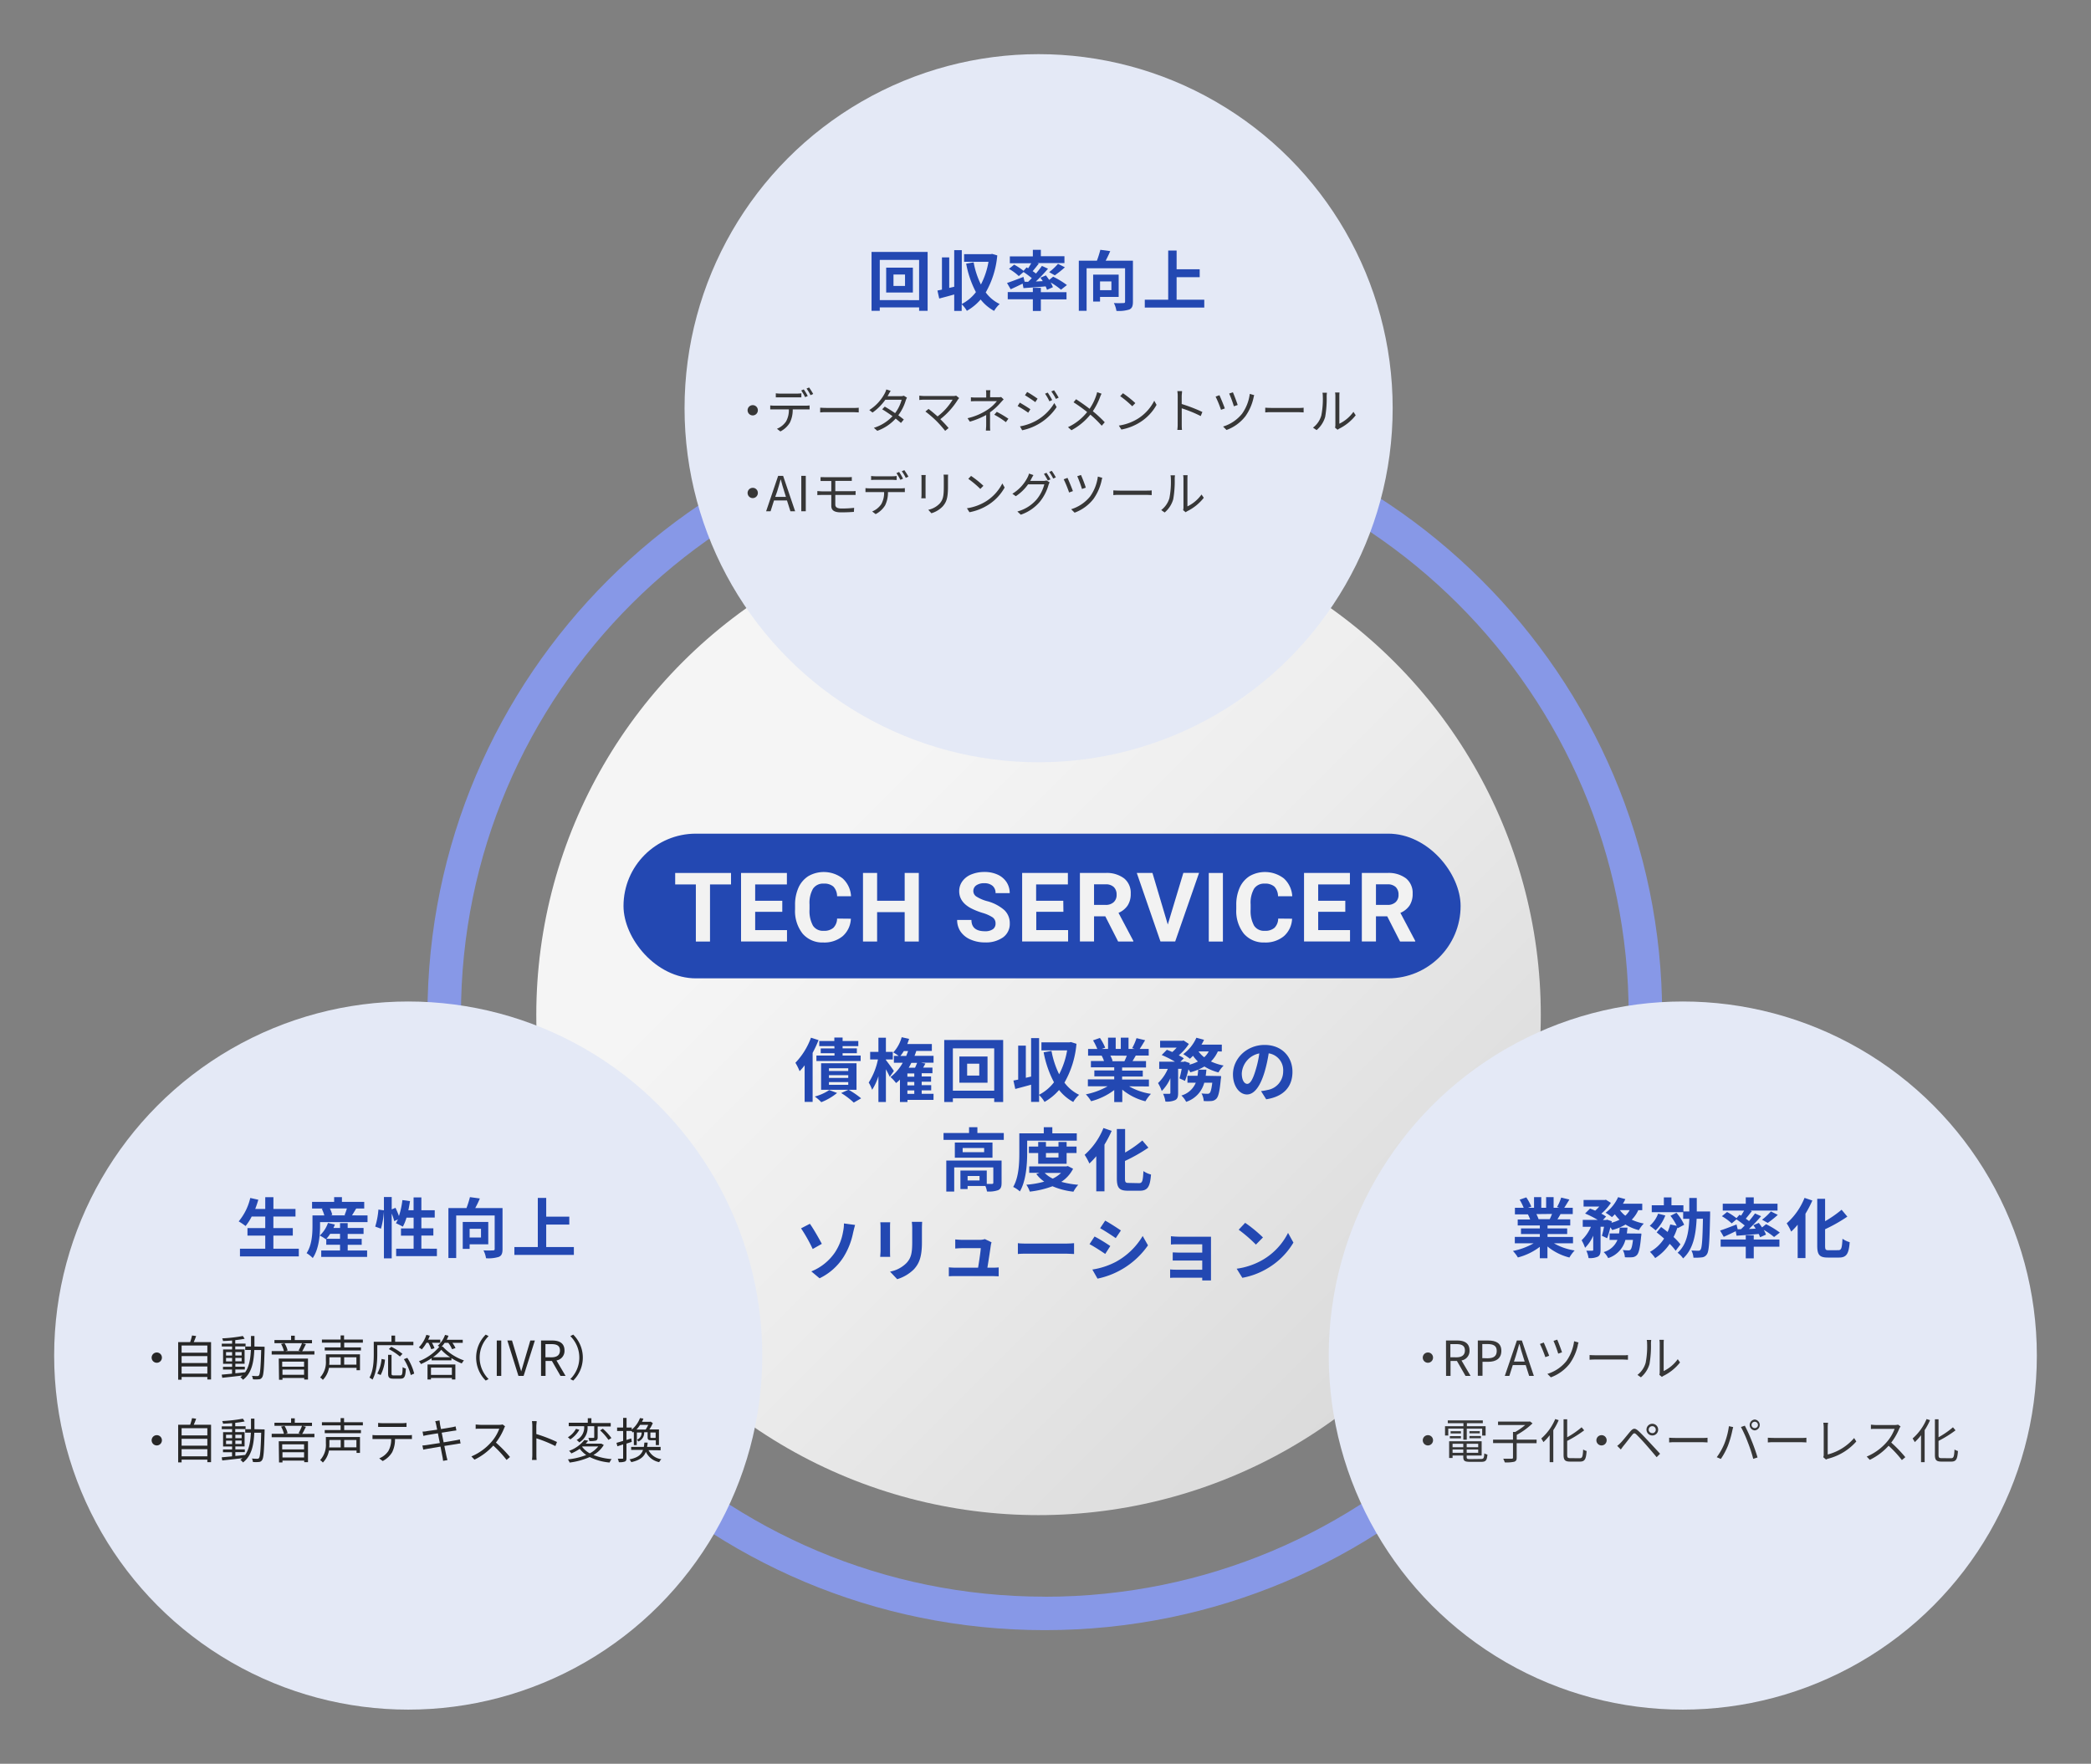 <svg xmlns="http://www.w3.org/2000/svg" xmlns:xlink="http://www.w3.org/1999/xlink" viewBox="0 0 607 512"><rect x="0" y="0" width="607" height="512" fill="#808080" stroke="none"/><defs><style>.cls-1{fill:none;}.cls-2{fill:#8798e7;}.cls-3{fill:url(#名称未設定グラデーション_5);}.cls-4{fill:#e4e9f6;}.cls-5{fill:#2348b2;}.cls-6{fill:#272727;}.cls-7{fill:#373737;}.cls-8{fill:#f2f2f2;}</style><linearGradient id="名称未設定グラデーション_5" x1="430.1" y1="472.25" x2="635.86" y2="678.01" gradientTransform="translate(-231.5 -280.5)" gradientUnits="userSpaceOnUse"><stop offset="0.22" stop-color="#f5f5f5"/><stop offset="0.55" stop-color="#ececec"/><stop offset="0.83" stop-color="#e1e1e1"/><stop offset="1" stop-color="#dbdbdb"/></linearGradient></defs><g id="レイヤー_1" data-name="レイヤー 1"><g id="レイヤー_2" data-name="レイヤー 2"><g id="txt"><rect class="cls-1" width="607" height="512"/></g></g></g><g id="txt-2" data-name="txt"><path class="cls-2" d="M303.3,116c-99,0-179.21,80-179.21,178.61s80.24,178.6,179.21,178.6,179.21-80,179.21-178.6S402.27,116,303.3,116Zm0,347.49c-93.61,0-169.49-75.61-169.49-168.88S209.69,125.74,303.3,125.74s169.49,75.62,169.49,168.89S396.91,463.51,303.3,463.51Z"/><ellipse class="cls-3" cx="301.48" cy="294.63" rx="145.8" ry="145.19"/><circle class="cls-4" cx="118.5" cy="393.5" r="102.78"/><circle class="cls-4" cx="301.5" cy="118.5" r="102.78"/><path class="cls-5" d="M86.74,362.49v2.23H69.66v-2.23H77v-3.81H71.84v-2.19H77v-3.34H73.06a15.53,15.53,0,0,1-1.77,2.75,19.33,19.33,0,0,0-2-1.35,16.33,16.33,0,0,0,3.36-6.8l2.34.52q-.4,1.37-.9,2.67H77v-3.42h2.37v3.42h6.41v2.21H79.36v3.34H85v2.19H79.36v3.81Z"/><path class="cls-5" d="M106.69,352.82v1.94H92.91v1.14c0,2.66-.34,6.69-2.12,9.29A9.08,9.08,0,0,0,89,363.77c1.55-2.32,1.71-5.63,1.71-7.89v-3.06h3.44a10.14,10.14,0,0,0-.73-1.9l.42-.11H90.59v-1.92H97v-1.38h2.26v1.38h6.47v1.92H103.4c-.44.72-.86,1.44-1.22,2ZM100.93,363h5.64v1.86H93.25V363h5.46v-1.67h-4v-1.7l-.12.12a9.38,9.38,0,0,0-1.78-1.08A9,9,0,0,0,95.21,355l2,.46c-.12.34-.27.68-.42,1h1.92v-1.4h2.22v1.4h4.61v1.73h-4.61v1.43H105v1.73h-4.06Zm-2.22-3.4v-1.43H95.84a11.35,11.35,0,0,1-1.08,1.43Zm-2.95-8.8a8.52,8.52,0,0,1,.7,1.86l-.57.15h4.47l-.34-.09a17.18,17.18,0,0,0,.68-1.92Z"/><path class="cls-5" d="M126.83,362.49v2.15H115v-2.15h5.07v-3.8h-3.67v-2.1h3.67v-3.12H118a12.53,12.53,0,0,1-1.06,2.62,19.06,19.06,0,0,0-2-1c.19-.35.38-.71.57-1.11l-1.08.5a13.16,13.16,0,0,0-.72-2.19v13h-2.26V351.67a24.44,24.44,0,0,1-.86,5l-1.67-.61a22.11,22.11,0,0,0,.93-4.94l1.6.23v-3.87h2.26v3.59l1.1-.46a22.57,22.57,0,0,1,1,2.39,23.25,23.25,0,0,0,1-4.63l2.21.3c-.14.9-.29,1.79-.48,2.64h1.52v-3.72h2.26v3.72h3.88v2.13h-3.88v3.12h3.48v2.1h-3.48v3.8Z"/><path class="cls-5" d="M145.88,362.61c0,1.23-.26,1.88-1.06,2.24a10.09,10.09,0,0,1-3.73.4,7.42,7.42,0,0,0-.74-2.28,27.7,27.7,0,0,0,2.78,0c.36,0,.47-.1.47-.44v-9.69H132.43v12.35h-2.26V350.68h5.25a28.66,28.66,0,0,0,1-3.17l2.87.39c-.4,1-.87,1.94-1.33,2.78h7.92Zm-9.55-1.41v1.33h-2v-7.81h7.41v6.48Zm0-4.5v2.53h3.3V356.7Z"/><path class="cls-5" d="M166.59,362v2.28H149.32V362h6.8V347.73h2.44v5.44h6.7v2.3h-6.7V362Z"/><path class="cls-6" d="M47,394.09a1.49,1.49,0,1,1-1.49-1.48A1.47,1.47,0,0,1,47,394.09Z"/><path class="cls-6" d="M61.27,389.59v10.85H60.19v-.72H52.72v.79h-1V389.59H55.2a16.7,16.7,0,0,0,.55-1.92l1.19.16c-.21.6-.46,1.23-.7,1.76Zm-8.55,1v2.09h7.47v-2.09Zm0,3.07v2h7.47v-2Zm7.47,5.08v-2.07H52.72v2.07Z"/><path class="cls-6" d="M76.81,390.94s0,.39,0,.53c-.15,5.87-.28,7.82-.75,8.4a1.09,1.09,0,0,1-.94.52,8.66,8.66,0,0,1-1.7,0,2.75,2.75,0,0,0-.29-1c.67.06,1.29.07,1.56.07a.53.53,0,0,0,.5-.22c.32-.41.49-2.26.63-7.34h-2c-.17,3.72-.82,6.78-3.28,8.63a3.2,3.2,0,0,0-.77-.74,6.11,6.11,0,0,0,.6-.5c-2.11.26-4.29.5-5.85.66l-.16-.91,3-.28v-1.2H64.73v-.8h2.65v-.86H64.76v-4.16h2.62v-.88h-3v-.81h3v-.92c-.9.07-1.81.12-2.63.15a3.15,3.15,0,0,0-.25-.77,43.62,43.62,0,0,0,6-.69l.52.8c-.76.17-1.71.29-2.73.41v1h3v.81h-3v.88H71v4.16H68.32v.86h2.75v.8H68.32v1.1c.91-.08,1.86-.18,2.8-.29v.06c1.21-1.66,1.58-3.91,1.71-6.53H71.19v-1h1.67c0-1,0-2,0-3.07h1c0,1.05,0,2.09,0,3.07Zm-11.19,2.55h1.76v-1H65.62Zm1.76,1.71v-1H65.62v1Zm.94-2.72v1h1.83v-1Zm1.83,1.69H68.32v1h1.83Z"/><path class="cls-6" d="M91.27,392.21v1H78.87v-1h3.55a7.59,7.59,0,0,0-.83-2.08l1-.21a6.64,6.64,0,0,1,.9,2.11l-.71.18h4.52l-.63-.17a14.2,14.2,0,0,0,1-2.14H79.67V389H84.5v-1.27h1.07V389h5v.94H87.81l1,.23c-.36.72-.74,1.52-1.09,2.08Zm-10.35,2.16h8.49v6.08h-1.1V400H82v.52h-1Zm1,.9v1.47h6.35v-1.47Zm6.35,3.81v-1.52H82v1.52Z"/><path class="cls-6" d="M104.5,397.76h-1v-.7h-8a6.61,6.61,0,0,1-1.78,3.5,3.37,3.37,0,0,0-.79-.71A6.54,6.54,0,0,0,94.6,395v-1.85h9.9Zm-4.58-8v1.37h4.86v.9H94.27v-.9h4.61v-1.37H93.45v-.91h5.43v-1.19h1v1.19h5.46v.91ZM95.62,394v1c0,.37,0,.77-.06,1.18H98.9V394Zm7.84,0H99.91v2.14h3.55Z"/><path class="cls-6" d="M109.52,390.49v2.62c0,2.13-.2,5.27-1.39,7.38a3.87,3.87,0,0,0-.88-.59c1.14-2,1.25-4.8,1.25-6.79V389.5h5.14v-1.8h1.06v1.8H120v1Zm0,8.24a10.62,10.62,0,0,0,1.24-4.25l1,.21a11.93,11.93,0,0,1-1.26,4.46Zm6.66.53c.57,0,.66-.35.7-2.4a3.3,3.3,0,0,0,.94.42c-.12,2.31-.38,2.93-1.57,2.93h-2.05c-1.22,0-1.54-.35-1.54-1.51v-5.41h1v5.41c0,.47.12.56.65.56Zm-.09-5.48a17.6,17.6,0,0,0-3.22-2.16l.72-.67a17.51,17.51,0,0,1,3.25,2.06Zm2.15.39a15.24,15.24,0,0,1,2,4.56l-1,.43a16,16,0,0,0-2-4.61Z"/><path class="cls-6" d="M123.81,389.79a10.87,10.87,0,0,1-1.37,1.92,6,6,0,0,0-.85-.58,9.48,9.48,0,0,0,2.18-3.65l1,.26c-.14.4-.31.77-.48,1.15h3.52v.9h-2.43a8.79,8.79,0,0,1,.75,1.57l-.94.31a12.1,12.1,0,0,0-.84-1.88Zm4.73,1.12a15,15,0,0,0,6.14,4,5.26,5.26,0,0,0-.63.88,18.64,18.64,0,0,1-3-1.54v.64h-5.75v-.61a19.32,19.32,0,0,1-3.1,1.69,4.14,4.14,0,0,0-.59-.82,14.65,14.65,0,0,0,5.93-4.21l-.48-.29a7.38,7.38,0,0,0,2.13-3.15l1,.25a9.09,9.09,0,0,1-.51,1.16h4.65v.9h-3a9.16,9.16,0,0,1,.9,1.51l-1,.34a8.27,8.27,0,0,0-1.09-1.85h-1.06a9.18,9.18,0,0,1-.9,1.12Zm-4.43,5.18h8.08v4.35h-1V400H125.1v.45h-1Zm1,.9v2.13h6.07V397Zm5.58-3a13,13,0,0,1-2.59-2.17,13.06,13.06,0,0,1-2.41,2.17Z"/><path class="cls-6" d="M141,387.42l.84.44a8.76,8.76,0,0,0,0,12.46l-.84.44a9.39,9.39,0,0,1,0-13.34Z"/><path class="cls-6" d="M144.21,389.13h1.3v10.28h-1.3Z"/><path class="cls-6" d="M147.28,389.13h1.35l1.67,5.58c.37,1.2.6,2.18,1,3.39h0c.38-1.21.63-2.19,1-3.39l1.65-5.58h1.32l-3.27,10.28h-1.5Z"/><path class="cls-6" d="M157.06,389.13h3.22c2.09,0,3.59.76,3.59,2.9a2.79,2.79,0,0,1-2.33,2.89l2.64,4.49h-1.47l-2.5-4.35h-1.84v4.35h-1.31Zm3,4.88c1.61,0,2.49-.65,2.49-2s-.88-1.83-2.49-1.83h-1.72V394Z"/><path class="cls-6" d="M166.4,400.76l-.84-.44a8.74,8.74,0,0,0,0-12.46l.84-.44a9.37,9.37,0,0,1,0,13.34Z"/><path class="cls-6" d="M47,418.09a1.49,1.49,0,1,1-1.49-1.48A1.47,1.47,0,0,1,47,418.09Z"/><path class="cls-6" d="M61.27,413.59v10.85H60.19v-.72H52.72v.79h-1V413.59H55.2a16.7,16.7,0,0,0,.55-1.92l1.19.16c-.21.6-.46,1.23-.7,1.76Zm-8.55,1v2.09h7.47v-2.09Zm0,3.07v2h7.47v-2Zm7.47,5.08v-2.07H52.72v2.07Z"/><path class="cls-6" d="M76.81,414.94s0,.39,0,.53c-.15,5.87-.28,7.82-.75,8.4a1.09,1.09,0,0,1-.94.52,8.66,8.66,0,0,1-1.7,0,2.75,2.75,0,0,0-.29-1c.67.06,1.29.07,1.56.07a.53.53,0,0,0,.5-.22c.32-.41.49-2.26.63-7.34h-2c-.17,3.72-.82,6.78-3.28,8.63a3.2,3.2,0,0,0-.77-.74,6.11,6.11,0,0,0,.6-.5c-2.11.26-4.29.5-5.85.66l-.16-.91,3-.28v-1.2H64.73v-.8h2.65v-.86H64.76v-4.16h2.62v-.88h-3v-.81h3v-.92c-.9.07-1.81.12-2.63.15a3.15,3.15,0,0,0-.25-.77,43.62,43.62,0,0,0,6-.69l.52.8c-.76.17-1.71.29-2.73.41v1h3v.81h-3v.88H71v4.16H68.32v.86h2.75v.8H68.32v1.1c.91-.08,1.86-.18,2.8-.29v.06c1.21-1.66,1.58-3.91,1.71-6.53H71.19v-1h1.67c0-1,0-2,0-3.07h1c0,1.05,0,2.09,0,3.07Zm-11.19,2.55h1.76v-1H65.62Zm1.76,1.71v-1H65.62v1Zm.94-2.72v1h1.83v-1Zm1.83,1.69H68.32v1h1.83Z"/><path class="cls-6" d="M91.27,416.21v1H78.87v-1h3.55a7.59,7.59,0,0,0-.83-2.08l1-.21a6.64,6.64,0,0,1,.9,2.11l-.71.18h4.52l-.63-.17a14.2,14.2,0,0,0,1-2.14H79.67V413H84.5v-1.27h1.07V413h5v.94H87.81l1,.23c-.36.72-.74,1.52-1.09,2.08Zm-10.35,2.16h8.49v6.08h-1.1V424H82v.52h-1Zm1,.9v1.47h6.35v-1.47Zm6.35,3.81v-1.52H82v1.52Z"/><path class="cls-6" d="M104.5,421.76h-1v-.7h-8a6.61,6.61,0,0,1-1.78,3.5,3.37,3.37,0,0,0-.79-.71A6.54,6.54,0,0,0,94.6,419v-1.85h9.9Zm-4.58-8v1.37h4.86v.9H94.27v-.9h4.61v-1.37H93.45v-.91h5.43v-1.19h1v1.19h5.46v.91ZM95.62,418v1c0,.37,0,.77-.06,1.18H98.9V418Zm7.84,0H99.91v2.14h3.55Z"/><path class="cls-6" d="M109.31,416.63h9.18a7,7,0,0,0,1.09-.07v1.17c-.31,0-.76,0-1.09,0h-3.82a8.43,8.43,0,0,1-.82,3.82,6.91,6.91,0,0,1-2.76,2.57l-1-.78a5.75,5.75,0,0,0,2.65-2.14,6.72,6.72,0,0,0,.81-3.47h-4.2c-.42,0-.83,0-1.22,0v-1.17A9.54,9.54,0,0,0,109.31,416.63Zm1.72-3.5h5.68a11.62,11.62,0,0,0,1.3-.08v1.16c-.41,0-.9,0-1.3,0h-5.66c-.47,0-.93,0-1.28,0v-1.16A12.33,12.33,0,0,0,111,413.13Z"/><path class="cls-6" d="M126.34,412.56l1.26-.23c0,.27.08.66.12,1,0,.15.13.73.3,1.51,1.36-.22,2.64-.43,3.23-.54a8.76,8.76,0,0,0,1-.24l.24,1.17-1,.14-3.27.52c.18.87.38,1.87.56,2.8,1.42-.22,2.75-.46,3.45-.58s.94-.19,1.25-.27l.22,1.18c-.29,0-.74.09-1.26.18l-3.45.54c.28,1.38.51,2.5.58,2.82s.21.88.33,1.28l-1.27.23c-.07-.47-.11-.89-.21-1.31l-.55-2.83-3.77.64c-.54.1-.93.17-1.23.25l-.25-1.22c.32,0,.87-.07,1.23-.12l3.83-.59c-.2-.95-.4-1.95-.56-2.82-1.33.21-2.55.41-3.09.51-.39.07-.71.14-1.13.24l-.24-1.26c.35,0,.72,0,1.16-.1s1.77-.24,3.09-.45c-.16-.76-.26-1.3-.3-1.47A8,8,0,0,0,126.34,412.56Z"/><path class="cls-6" d="M146.32,414.66a17.77,17.77,0,0,1-2.36,4.1,38.51,38.51,0,0,1,4.09,4.19l-1,.84a32.87,32.87,0,0,0-3.85-4.16,17.83,17.83,0,0,1-5.46,4.09l-.9-.94a15.93,15.93,0,0,0,5.77-4.16,12.23,12.23,0,0,0,2.33-3.89H139.5c-.5,0-1.27,0-1.42.07v-1.28c.2,0,1,.09,1.42.09h5.4a3.84,3.84,0,0,0,1-.11l.72.54A3.18,3.18,0,0,0,146.32,414.66Z"/><path class="cls-6" d="M154.53,414a9.32,9.32,0,0,0-.11-1.46h1.37c0,.43-.1,1-.1,1.46v2.28a44.94,44.94,0,0,1,6,2.31l-.47,1.19a37.32,37.32,0,0,0-5.51-2.25c0,2.1,0,4.21,0,4.62s0,1.19.08,1.65h-1.36a12.29,12.29,0,0,0,.1-1.65Z"/><path class="cls-6" d="M168.18,415.05a8.52,8.52,0,0,1-2.62,2.79,8.52,8.52,0,0,0-.71-.62,6.54,6.54,0,0,0,2.35-2.45Zm7.09,4.4a8.16,8.16,0,0,1-3,2.91,17.62,17.62,0,0,0,5.29,1.19,3.59,3.59,0,0,0-.6,1,16.13,16.13,0,0,1-5.77-1.59,20.86,20.86,0,0,1-5.84,1.6,2.66,2.66,0,0,0-.51-.91,21.07,21.07,0,0,0,5.35-1.28,8.36,8.36,0,0,1-1.9-1.8,14.06,14.06,0,0,1-2.44,1.34,3,3,0,0,0-.66-.75,9.9,9.9,0,0,0,4.44-3.14l1.12.19a8.32,8.32,0,0,1-.73.86h4.35l.19,0ZM169.58,414H165.1v-1h5.53V411.7h1.05v1.39h5.61v1H173.5v3.08c0,.52-.08.79-.47,1a6.85,6.85,0,0,1-1.95.14,3.85,3.85,0,0,0-.29-.91h1.48c.18,0,.23-.06.23-.21V414h-1.94v.09a4.86,4.86,0,0,1-2.42,4.62,3,3,0,0,0-.76-.7,4.08,4.08,0,0,0,2.2-3.94ZM169,420a6.87,6.87,0,0,0,2.21,1.88,7.7,7.7,0,0,0,2.46-2h-4.59Zm6-5.27a16,16,0,0,1,2.49,2.71l-.86.54a16.31,16.31,0,0,0-2.43-2.77Z"/><path class="cls-6" d="M181.86,419.06v4.21c0,.58-.13.86-.48,1a4.53,4.53,0,0,1-1.73.18,4.82,4.82,0,0,0-.31-1c.6,0,1.15,0,1.31,0s.24,0,.24-.25v-3.91l-1.66.55-.27-1c.53-.14,1.2-.35,1.93-.57v-2.87h-1.75v-1h1.75v-2.8h1v2.8h1.5V415a8,8,0,0,0,2.39-3.35l1,.15a9.53,9.53,0,0,1-.42.93h2.34l.16-.06.65.44a12.55,12.55,0,0,1-1,1.83h2.78v4.55h-.91v-1.41H189c-.83,0-1-.18-1-1v-1.32h-1a2.73,2.73,0,0,1-1.69,2.69,2,2,0,0,0-.47-.57v1.61H184v-3.87a2.68,2.68,0,0,1-.26.23,2.93,2.93,0,0,0-.47-.46h-1.41V418l1.39-.44.14,1Zm6.4,1.9a4.83,4.83,0,0,0,3.73,2.62,3.28,3.28,0,0,0-.63.86,5.37,5.37,0,0,1-3.87-3c-.57,1.48-1.75,2.46-4.24,3a2.89,2.89,0,0,0-.52-.8c2.41-.49,3.46-1.36,3.93-2.75h-3.44v-.88h3.68c.07-.38.11-.8.16-1.25H188c0,.45-.09.86-.16,1.25h3.93V421Zm-2.44-7.35a9,9,0,0,1-1.06,1.37h2.67a10.51,10.51,0,0,0,.75-1.37Zm-.94,4.33a2.15,2.15,0,0,0,1.38-2.11h-1.38Zm5.45-2.11h-1.52v1.32c0,.23,0,.25.32.25h.92c.2,0,.25,0,.28-.09Z"/><circle class="cls-4" cx="488.5" cy="393.5" r="102.78"/><path class="cls-5" d="M451.11,360.92a16.94,16.94,0,0,0,6,2.07,10.89,10.89,0,0,0-1.52,2.05,16.3,16.3,0,0,1-6.38-3.21v3.42H447v-3.31a18,18,0,0,1-6.37,3.08,10.32,10.32,0,0,0-1.44-1.88,19.9,19.9,0,0,0,6-2.22h-5.45v-1.86H447v-.84h-5.47v-1.63H447v-.86h-6.42V354h3.61a9.24,9.24,0,0,0-.65-1.48l.23,0h-4V350.6h2.54a17.13,17.13,0,0,0-1.17-2.35l1.93-.67a14.27,14.27,0,0,1,1.45,2.68l-.93.34h1.73v-3.09h2.1v3.09h1.41v-3.09H451v3.09h1.69l-.69-.21a14.8,14.8,0,0,0,1.2-2.75l2.38.57c-.54.87-1.05,1.73-1.49,2.39h2.47v1.84H453c-.3.56-.61,1.07-.89,1.52h3.72v1.77h-6.59v.86h5.7v1.63h-5.7v.84h7.39v1.86ZM446,352.44a10.77,10.77,0,0,1,.64,1.47l-.32,0h3.55c.23-.45.46-1,.67-1.52Z"/><path class="cls-5" d="M475.58,351.29a9.27,9.27,0,0,1-1.9,2.77,15.27,15.27,0,0,0,3.5,1.12,9.13,9.13,0,0,0-1.43,1.92,13.75,13.75,0,0,1-3.87-1.63,15.31,15.31,0,0,1-3.88,1.59,6.77,6.77,0,0,0-.53-.8,21.9,21.9,0,0,1-.93,3.18l-1.52-.71a24,24,0,0,0,.61-2.62h-1v6.69c0,1-.15,1.63-.82,2a5.58,5.58,0,0,1-2.67.4,7.42,7.42,0,0,0-.65-2.14c.7,0,1.46,0,1.71,0s.3-.06.3-.29v-4.07a11.48,11.48,0,0,1-2.37,3.52,12.09,12.09,0,0,0-1-2.19,11.78,11.78,0,0,0,2.7-3.91h-2.37v-2h4.35a28,28,0,0,0-3.67-1.85l1.43-1.44c.45.17,1,.38,1.5.61a12.26,12.26,0,0,0,1.19-1.2h-4.56v-1.9h6.14l.34-.08,1.45.92a14.19,14.19,0,0,1-2.78,3.13,10.78,10.78,0,0,1,1.39.84l-.93,1h.91l.3-.1,1.37.46-.07.43a11.07,11.07,0,0,0,2.31-.87,11.37,11.37,0,0,1-1.35-1.58,10.77,10.77,0,0,1-.85.82,16.59,16.59,0,0,0-1.84-1.27,11.52,11.52,0,0,0,3.63-4.52l2.1.57a11.32,11.32,0,0,1-.7,1.33h5.61v1.88Zm.9,6.8s0,.59-.08.85c-.3,3.29-.65,4.75-1.2,5.36a2,2,0,0,1-1.38.66,13.86,13.86,0,0,1-2.13,0,5,5,0,0,0-.61-2.09,15.37,15.37,0,0,0,1.63.1.78.78,0,0,0,.61-.21c.27-.25.52-1.07.72-2.83h-2.2a7.57,7.57,0,0,1-5,5.28,6.22,6.22,0,0,0-1.31-1.75,6.05,6.05,0,0,0,4-3.53h-2.29v-1.88H470c.09-.55.15-1.11.19-1.69h2.26c-.06.57-.11,1.14-.19,1.69Zm-6.23-6.8a7.46,7.46,0,0,0,1.57,1.61,6.15,6.15,0,0,0,1.26-1.61Z"/><path class="cls-5" d="M483.43,352.84a12.44,12.44,0,0,1-2.81,4.33,15.85,15.85,0,0,0-1.71-1.34,8.76,8.76,0,0,0,2.43-3.52Zm3,10.24a14.26,14.26,0,0,0-1.73-2,14.24,14.24,0,0,1-4.21,4.12,12.73,12.73,0,0,0-1.52-1.8,11.24,11.24,0,0,0,4.1-3.86c-.72-.65-1.46-1.25-2.15-1.79l1.28-1.57c.6.43,1.25.93,1.9,1.44a16,16,0,0,0,.76-2.18l1.88.4a14.86,14.86,0,0,0-1.83-2.91l1.75-.88a13.84,13.84,0,0,1,2.24,3.48l-1.88,1-.08-.21a16.35,16.35,0,0,1-1.12,2.77,17,17,0,0,1,2,2.13Zm10-11.41s0,.72,0,1c-.16,7.81-.31,10.58-.94,11.44A1.9,1.9,0,0,1,494,365a14.64,14.64,0,0,1-2.41.08A5.27,5.27,0,0,0,491,363c.86.05,1.64.07,2,.07a.69.69,0,0,0,.66-.32c.4-.51.57-2.83.69-8.95h-1.83c-.24,4.88-1.06,8.87-3.93,11.5a6.57,6.57,0,0,0-1.6-1.64c2.53-2.24,3.22-5.6,3.41-9.86h-1.79v-1.92h-9.12v-2H483V347.6h2.21v2.28h3.47v1.79h1.71c0-1.24,0-2.55,0-3.92h2.17c0,1.35,0,2.66,0,3.92Z"/><path class="cls-5" d="M505.4,356.81c.36-.34.72-.7,1.08-1.06a28.24,28.24,0,0,0-2.4-1.79l-1.38,1.18a14.82,14.82,0,0,0-2.85-2.09l1.5-1.23a18.43,18.43,0,0,1,2.73,1.8l.88-1,.46.26c.3-.45.62-1,.89-1.46H500.1v-2h6.68v-1.85h2.32v1.85H516v2h-7.87l.42.15c-.59.76-1.21,1.54-1.76,2.19.34.24.66.47.94.7.65-.78,1.26-1.54,1.73-2.22l1.77.81a45.54,45.54,0,0,1-3.53,3.71l1.95-.1c-.21-.36-.45-.7-.68-1l1.6-.67c.3.4.64.86.94,1.31l1.16-.93a24.39,24.39,0,0,1,4,2.43L515,359.09a21.54,21.54,0,0,0-3-2.07,8.24,8.24,0,0,1,.65,1.37l-1.71.76a8.57,8.57,0,0,0-.4-.95c-2.3.21-4.62.38-6.44.51l-.23-1.31c-1.2.59-2.45,1.18-3.48,1.64l-1.06-1.83c1.2-.38,3-1.08,4.77-1.76l.34,1.4Zm3.7,3h7.45v2.09H509.1v3.38h-2.32v-3.38h-7.29v-2.09h7.29v-1.22h2.32Zm2.41-5.74a17.39,17.39,0,0,0,2.57-2.41l2,1a29.07,29.07,0,0,1-2.92,2.33Z"/><path class="cls-5" d="M526.11,348.49a31.76,31.76,0,0,1-2,3.84v12.88h-2.26v-9.69a21.73,21.73,0,0,1-1.88,2,16.72,16.72,0,0,0-1.31-2.4,19.64,19.64,0,0,0,5.18-7.39Zm7.54,14.42c.91,0,1.06-.64,1.21-3.32a6.82,6.82,0,0,0,2.09,1c-.26,3.26-.85,4.46-3.09,4.46h-3.25c-2.4,0-3.08-.76-3.08-3.44V348h2.28v6.5a33,33,0,0,0,4.79-3.33l1.67,2a45.72,45.72,0,0,1-6.46,3.66v4.79c0,1.12.13,1.31,1.05,1.31Z"/><path class="cls-7" d="M416,394.09a1.49,1.49,0,1,1-1.48-1.48A1.47,1.47,0,0,1,416,394.09Z"/><path class="cls-7" d="M419.76,389.13H423c2.09,0,3.59.76,3.59,2.9a2.79,2.79,0,0,1-2.33,2.89l2.64,4.49h-1.47l-2.5-4.35h-1.85v4.35h-1.3Zm3,4.88c1.61,0,2.49-.65,2.49-2s-.88-1.83-2.49-1.83h-1.73V394Z"/><path class="cls-7" d="M429,389.13H432c2.29,0,3.83.79,3.83,3s-1.52,3.18-3.78,3.18h-1.69v4.07H429Zm2.83,5.16c1.8,0,2.66-.66,2.66-2.13s-.91-2-2.72-2h-1.47v4.09Z"/><path class="cls-7" d="M440.34,389.13h1.45l3.48,10.28H443.9l-1-3.14h-3.75l-1,3.14h-1.32Zm-.85,6.11h3.11l-.49-1.57c-.38-1.16-.7-2.28-1-3.47H441c-.32,1.2-.65,2.31-1,3.47Z"/><path class="cls-7" d="M449.71,393.56l-1.11.4a33.07,33.07,0,0,0-1.57-3.83l1.11-.41C448.5,390.5,449.39,392.65,449.71,393.56Zm8.31-3a14.72,14.72,0,0,1-2.33,5.26,12.32,12.32,0,0,1-5.49,4l-1-1a11.3,11.3,0,0,0,5.51-3.72,12.77,12.77,0,0,0,2.24-5.76l1.29.37A5.13,5.13,0,0,0,458,390.57Zm-4.58,2-1.1.38a35.51,35.51,0,0,0-1.37-3.7l1.08-.36C452.36,389.55,453.2,391.78,453.44,392.56Z"/><path class="cls-7" d="M463.39,393.42h7.67c.7,0,1.21,0,1.52-.07v1.37c-.29,0-.87-.07-1.5-.07h-7.69c-.77,0-1.52,0-1.95.07v-1.37C461.86,393.38,462.6,393.42,463.39,393.42Z"/><path class="cls-7" d="M477.72,395.6a24.73,24.73,0,0,0,.42-5.63,4.81,4.81,0,0,0-.1-1h1.29c0,.17-.07.59-.07,1a30.5,30.5,0,0,1-.43,6,7.85,7.85,0,0,1-2.49,3.85l-1-.71A6.68,6.68,0,0,0,477.72,395.6Zm4.08,2.73v-8.39a5.52,5.52,0,0,0-.09-1H483a10.17,10.17,0,0,0-.05,1V398a10.82,10.82,0,0,0,4.09-3.45l.66.95a14,14,0,0,1-4.78,3.88,4.33,4.33,0,0,0-.48.32l-.74-.61A3.22,3.22,0,0,0,481.8,398.33Z"/><path class="cls-7" d="M416,418.09a1.49,1.49,0,1,1-1.48-1.48A1.47,1.47,0,0,1,416,418.09Z"/><path class="cls-7" d="M424.82,414.71h-4.4v2h-.94V414h5.34v-.86h-4.54v-.81h10.17v.81h-4.62V414h5.43v2.72h-1v-2h-4.47v3.2h-1Zm5.11,8.81c.74,0,.88-.23.95-1.63a3.13,3.13,0,0,0,.91.35c-.15,1.69-.47,2.11-1.79,2.11h-3.22c-1.57,0-2-.26-2-1.39v-.44h-3.11v.72h-1v-4.86h9.44v4.14h-4.34V423c0,.48.17.56,1.05.56Zm-9.05-6.63h3.22v.65h-3.22Zm3.22-.78h-3v-.64h3Zm-2.43,3v1h3.11v-1Zm3.11,2.62v-.95h-3.11v.95Zm4.33-2.62h-3.34v1h3.34Zm0,2.62v-.95h-3.34v.95Zm.46-6.29v.64h-3v-.64Zm-3,1.42h3.33v.65h-3.33Z"/><path class="cls-7" d="M446.05,418.94h-5.77v4.19c0,.7-.19,1-.7,1.19a10.39,10.39,0,0,1-2.76.19,5.19,5.19,0,0,0-.45-1.07c1.12,0,2.15,0,2.45,0s.39-.09.39-.34v-4.19h-5.78v-1h5.78v-2.24h.66a18.14,18.14,0,0,0,2.88-2h-7.88v-1h9l.25-.06.76.58a21.39,21.39,0,0,1-4.58,3.34v1.38h5.77Z"/><path class="cls-7" d="M452.47,412.25a18.16,18.16,0,0,1-1.56,2.91v9.29h-1.05v-7.82a16,16,0,0,1-1.82,2,6.49,6.49,0,0,0-.63-1.05,15.41,15.41,0,0,0,4.06-5.65Zm6.11,11.05c.77,0,.89-.5,1-2.53a3.49,3.49,0,0,0,1,.44c-.16,2.27-.47,3.07-1.91,3.07h-2.88c-1.45,0-1.9-.42-1.9-1.95V412h1.05v5.22a25.47,25.47,0,0,0,4.19-2.9l.74.89a33,33,0,0,1-4.93,3.06v4.06c0,.78.15.95.92.95Z"/><path class="cls-7" d="M466.4,418.09a1.49,1.49,0,1,1-1.48-1.48A1.47,1.47,0,0,1,466.4,418.09Z"/><path class="cls-7" d="M470.5,418.79c.66-.67,1.88-2.23,2.76-3.26s1.41-1,2.36-.14,2.05,2.06,2.88,2.94,2.34,2.52,3.41,3.67l-1,1c-1-1.2-2.23-2.63-3.13-3.66s-2.11-2.31-2.7-2.88-.81-.48-1.29.1c-.67.82-1.83,2.35-2.48,3.13-.28.35-.59.79-.8,1.08l-1.05-1.06C469.87,419.42,470.12,419.17,470.5,418.79Zm9.16-5.49a1.7,1.7,0,0,1,1.69,1.71,1.68,1.68,0,0,1-1.69,1.69,1.7,1.7,0,1,1,0-3.4Zm0,2.73a1,1,0,0,0,1-1,1,1,0,0,0-2.06,0A1,1,0,0,0,479.66,416Z"/><path class="cls-7" d="M486.49,417.42h7.67c.7,0,1.21,0,1.52-.07v1.37c-.28,0-.87-.07-1.5-.07h-7.69c-.77,0-1.52,0-1.95.07v-1.37C485,417.38,485.7,417.42,486.49,417.42Z"/><path class="cls-7" d="M501.89,414l1.24.27c-.08.3-.19.71-.25,1a29.46,29.46,0,0,1-1.27,4.39,20.6,20.6,0,0,1-2.06,3.85l-1.19-.5a18.89,18.89,0,0,0,2.16-3.81A21.53,21.53,0,0,0,501.89,414Zm3.49.24,1.13-.38a43.25,43.25,0,0,1,2,4.43c.58,1.38,1.32,3.53,1.69,4.79l-1.25.4a41.6,41.6,0,0,0-1.58-4.82A36.35,36.35,0,0,0,505.38,414.24Zm4-2.17a1.58,1.58,0,0,1,0,3.15,1.58,1.58,0,0,1,0-3.15Zm0,2.5a.93.93,0,1,0-.92-.92A.93.93,0,0,0,509.35,414.57Z"/><path class="cls-7" d="M515.19,417.42h7.67c.7,0,1.21,0,1.52-.07v1.37c-.28,0-.87-.07-1.5-.07h-7.69c-.77,0-1.52,0-2,.07v-1.37C513.66,417.38,514.4,417.42,515.19,417.42Z"/><path class="cls-7" d="M529.41,422.28v-8a9.46,9.46,0,0,0-.12-1.28h1.38a10.08,10.08,0,0,0-.1,1.28v7.94a15.09,15.09,0,0,0,7.67-4.78l.63,1a16.23,16.23,0,0,1-8.2,5,2.22,2.22,0,0,0-.59.25l-.81-.7A1.48,1.48,0,0,0,529.41,422.28Z"/><path class="cls-7" d="M551.37,414.66a17.77,17.77,0,0,1-2.36,4.1A38.51,38.51,0,0,1,553.1,423l-1,.84a32.14,32.14,0,0,0-3.85-4.16,17.83,17.83,0,0,1-5.46,4.09l-.9-.94a15.93,15.93,0,0,0,5.77-4.16,12.42,12.42,0,0,0,2.33-3.89h-5.47c-.49,0-1.25,0-1.41.07v-1.28c.2,0,1,.09,1.41.09H550a3.84,3.84,0,0,0,1-.11l.72.54A3.18,3.18,0,0,0,551.37,414.66Z"/><path class="cls-7" d="M560.27,412.25a19,19,0,0,1-1.56,2.91v9.29h-1.05v-7.82a16,16,0,0,1-1.82,2,6.49,6.49,0,0,0-.63-1.05,15.41,15.41,0,0,0,4.06-5.65Zm6.11,11.05c.76,0,.89-.5,1-2.53a3.37,3.37,0,0,0,1,.44c-.16,2.27-.47,3.07-1.91,3.07h-2.88c-1.45,0-1.9-.42-1.9-1.95V412h1.05v5.22a25.47,25.47,0,0,0,4.19-2.9l.74.89a33,33,0,0,1-4.93,3.06v4.06c0,.78.15.95.92.95Z"/><path class="cls-5" d="M237.62,301.93a34,34,0,0,1-1.72,3.7v14.24h-2.32V309.25a17.94,17.94,0,0,1-1.46,1.7,16.33,16.33,0,0,0-1.22-2.44,20.87,20.87,0,0,0,4.52-7.28ZM243,317.27a17,17,0,0,1-4.59,2.68,12.42,12.42,0,0,0-1.88-1.64,13.94,13.94,0,0,0,4.19-1.88Zm-.8-13.6h-4.38v-1.48h4.38v-1h2.4v1h4.56v1.48h-4.56v.66h4.14v1.4h-4.14v.68h5.24V308H237v-1.58h5.25v-.68h-4v-1.4h4Zm4.16,12.68a25.12,25.12,0,0,1,3.62,2.48l-2.14,1.24a21.75,21.75,0,0,0-3.66-2.78l2.1-.94h-7.92v-7.7h10.28v7.7Zm-.12-6.24h-5.6v.78h5.6Zm0,2h-5.6v.8h5.6Zm0,2h-5.6v.8h5.6Z"/><path class="cls-5" d="M258.29,312.59c-.25-.56-.69-1.4-1.12-2.2v9.5H255v-7.48a16.87,16.87,0,0,1-1.82,3.94,11.41,11.41,0,0,0-1-2.1,20,20,0,0,0,2.68-6.7H252.6v-2.2H255v-4.12h2.17v4.12h2v2.2h-2v.16c.62.78,2,2.68,2.32,3.18Zm12.7,6.7h-7.56v.6h-2.18v-6.5c-.36.36-.74.72-1.13,1a11.87,11.87,0,0,0-1.62-1.74,13.21,13.21,0,0,0,3.55-4.14h-2.56v-2h1.38a11.63,11.63,0,0,0-1.56-1,10.69,10.69,0,0,0,2.44-4.42l2.16.48q-.24.75-.54,1.5h7.14v2H266c-.16.48-.34,1-.52,1.42H271v2h-3.62l1.26.24c-.22.4-.44.8-.66,1.18h2.7v1.64h-3.12v.94h2.72v1.52h-2.72v1h2.76v1.5h-2.76v1H271Zm-7.92-12.76c.18-.46.36-.94.54-1.42h-1.24a13.6,13.6,0,0,1-1,1.42Zm2.34,5.08h-2v.94h2Zm0,2.46h-2v1h2Zm-2,3.46h2v-1h-2Zm1.14-9c-.24.48-.5,1-.76,1.42h1.84c.22-.48.44-1,.6-1.42Z"/><path class="cls-5" d="M291.21,301.89v18h-2.6v-1.06h-12v1.06H274.1v-18Zm-2.6,14.72V304.33h-12v12.28Zm-1.94-9.92v7.6H278.5v-7.6Zm-2.4,2.08h-3.52v3.46h3.52Z"/><path class="cls-5" d="M312.49,303A27.48,27.48,0,0,1,309,314.27a11.61,11.61,0,0,0,4.26,3.54,8.6,8.6,0,0,0-1.7,2.08,13.37,13.37,0,0,1-4.12-3.48,15.93,15.93,0,0,1-4.22,3.46,9,9,0,0,0-1.58-2v2h-2.32v-5c-1.61.46-3.23.88-4.59,1.24l-.54-2.44,1.38-.28v-9.86h2.22v9.34l1.53-.36V301.35h2.32v16.44a12.8,12.8,0,0,0,4.32-3.62,30.46,30.46,0,0,1-3-8.7l2.28-.4a25.71,25.71,0,0,0,2.22,6.78,23.42,23.42,0,0,0,2.32-6.94h-7.46v-2.34h8.16l.4-.08Z"/><path class="cls-5" d="M327.77,315.35a17.87,17.87,0,0,0,6.34,2.18,11.19,11.19,0,0,0-1.6,2.16,17.07,17.07,0,0,1-6.72-3.38v3.6h-2.34v-3.48a19.1,19.1,0,0,1-6.71,3.24,11.09,11.09,0,0,0-1.52-2,21,21,0,0,0,6.32-2.34H315.8v-2h7.65v-.88h-5.77v-1.72h5.77v-.9h-6.77V308h3.8a8.29,8.29,0,0,0-.68-1.56l.24,0h-4.18v-1.94h2.68A17.93,17.93,0,0,0,317.3,302l2-.7a15.83,15.83,0,0,1,1.53,2.82l-1,.36h1.83v-3.26h2.22v3.26h1.48v-3.26h2.24v3.26h1.78l-.72-.22a16.11,16.11,0,0,0,1.26-2.9l2.5.6c-.56.92-1.1,1.82-1.56,2.52h2.6v1.94h-3.76c-.32.58-.64,1.12-.94,1.6h3.92v1.86h-6.94v.9h6v1.72h-6v.88h7.78v2Zm-5.44-8.92A9.6,9.6,0,0,1,323,308l-.33.06h3.74c.24-.48.48-1.06.7-1.6Z"/><path class="cls-5" d="M353.53,305.21a9.82,9.82,0,0,1-2,2.92,15.56,15.56,0,0,0,3.68,1.18,9.13,9.13,0,0,0-1.5,2,14.41,14.41,0,0,1-4.08-1.72,16,16,0,0,1-4.08,1.68,7.57,7.57,0,0,0-.56-.84,22.06,22.06,0,0,1-1,3.34l-1.59-.74a26.26,26.26,0,0,0,.63-2.76H342v7c0,1.08-.16,1.72-.87,2.08a5.9,5.9,0,0,1-2.82.42,7.92,7.92,0,0,0-.68-2.26c.74,0,1.54,0,1.8,0s.32-.06.32-.3V313a12.12,12.12,0,0,1-2.5,3.7,13.33,13.33,0,0,0-1.08-2.3,12.57,12.57,0,0,0,2.84-4.12h-2.5v-2.08h4.58a29,29,0,0,0-3.86-1.94l1.5-1.52c.48.18,1,.4,1.58.64a11.53,11.53,0,0,0,1.26-1.26h-4.8v-2h6.47l.35-.08,1.53,1a14.73,14.73,0,0,1-2.93,3.3,11.38,11.38,0,0,1,1.47.88l-1,1h.95l.33-.1,1.44.48-.08.46a12.12,12.12,0,0,0,2.44-.92,11.31,11.31,0,0,1-1.42-1.66,11.91,11.91,0,0,1-.9.86,18.45,18.45,0,0,0-1.94-1.34,11.92,11.92,0,0,0,3.82-4.76l2.22.6a13.41,13.41,0,0,1-.74,1.4h5.9v2Zm.94,7.16s0,.62-.08.9c-.32,3.46-.68,5-1.26,5.64a2.2,2.2,0,0,1-1.46.7,15.28,15.28,0,0,1-2.24,0,5.24,5.24,0,0,0-.64-2.2,16.94,16.94,0,0,0,1.72.1.81.81,0,0,0,.64-.22c.28-.26.54-1.12.76-3h-2.32a8,8,0,0,1-5.26,5.56,6.73,6.73,0,0,0-1.38-1.84,6.41,6.41,0,0,0,4.18-3.72h-2.42v-2h2.92a16.7,16.7,0,0,0,.2-1.78h2.38c-.06.6-.12,1.2-.2,1.78Zm-6.56-7.16a7.84,7.84,0,0,0,1.66,1.7,6.08,6.08,0,0,0,1.32-1.7Z"/><path class="cls-5" d="M367.57,319.11l-1.5-2.38a15.38,15.38,0,0,0,1.86-.32,5.43,5.43,0,0,0,4.56-5.36,4.94,4.94,0,0,0-4.2-5.28,40.45,40.45,0,0,1-1.2,5.42c-1.2,4-2.92,6.52-5.11,6.52s-4.06-2.44-4.06-5.82c0-4.62,4-8.56,9.19-8.56,5,0,8.08,3.44,8.08,7.8S372.61,318.33,367.57,319.11Zm-5.51-4.48c.85,0,1.63-1.26,2.44-4a30,30,0,0,0,1.07-4.84,6.3,6.3,0,0,0-5.09,5.8C360.48,313.65,361.28,314.63,362.06,314.63Z"/><path class="cls-5" d="M291.39,328.89v2H273.9v-2h7.41v-1.68h2.42v1.68Zm-.64,14.5c0,1.1-.22,1.74-1,2.1a8,8,0,0,1-3.24.38,6.75,6.75,0,0,0-.46-1.6h-5.16v.9H278.8v-5.38h7.65v3.88c.68,0,1.3,0,1.52,0s.38-.08.38-.32v-4.46H277v7H274.7v-9h16.05Zm-2.64-11.72v4.4H277.18v-4.4Zm-2.42,1.58h-6.24v1.22h6.24Zm-1.34,8.12h-3.46v1.3h3.46Z"/><path class="cls-5" d="M298.18,334.63c0,3.24-.3,8.14-2.12,11.22a8.66,8.66,0,0,0-1.94-1.3c1.66-2.84,1.78-7,1.78-9.92V329H303v-1.78h2.48V329h7.1v2.12H298.18Zm13.33,4.64a9.81,9.81,0,0,1-3.42,3.8,26.44,26.44,0,0,0,4.92.86,9.47,9.47,0,0,0-1.4,2,21.12,21.12,0,0,1-6.08-1.58,27.08,27.08,0,0,1-6.59,1.56,8,8,0,0,0-1-2,27.24,27.24,0,0,0,5.19-.9,9.9,9.9,0,0,1-2.3-2.22l.94-.34h-3v-1.86h10.79l.42-.1Zm-10.13-1.44v-3.12h-2.7v-1.88h2.7v-1.32h2.25v1.32h3.64v-1.32h2.36v1.32h2.88v1.88h-2.88v3.12Zm1.89,2.66a8,8,0,0,0,2.34,1.64,9.08,9.08,0,0,0,2.4-1.64Zm.36-5.78V336h3.64v-1.32Z"/><path class="cls-5" d="M322.71,328.27a33.69,33.69,0,0,1-2.09,4v13.56h-2.38v-10.2a22.66,22.66,0,0,1-2,2.12,17.45,17.45,0,0,0-1.38-2.52,20.67,20.67,0,0,0,5.46-7.78Zm7.94,15.18c1,0,1.12-.68,1.28-3.5a6.87,6.87,0,0,0,2.2,1c-.28,3.44-.9,4.7-3.26,4.7h-3.42c-2.52,0-3.24-.8-3.24-3.62v-14.3h2.4v6.84a34,34,0,0,0,5-3.5l1.76,2.08a48.45,48.45,0,0,1-6.8,3.86v5c0,1.18.14,1.38,1.1,1.38Z"/><path class="cls-5" d="M238.57,361.07l-2.65,1.5a45.34,45.34,0,0,0-3.38-6l2.56-1.32C236.1,356.61,237.83,359.67,238.57,361.07Zm3.8,2.5a15.61,15.61,0,0,0,2.36-6,11.18,11.18,0,0,0,.26-2.42l3.24.44c-.24.78-.46,1.76-.6,2.34a21,21,0,0,1-2.78,7,16.93,16.93,0,0,1-6.94,6.14l-2.39-2A15.18,15.18,0,0,0,242.37,363.57Z"/><path class="cls-5" d="M258.37,356.35v6.76c0,.5,0,1.28.05,1.74h-2.9c0-.38.1-1.16.1-1.76v-6.74a14.2,14.2,0,0,0-.08-1.54h2.88C258.38,355.27,258.37,355.71,258.37,356.35Zm9.26.3v4c0,4.3-.84,6.16-2.32,7.8a11.78,11.78,0,0,1-4.86,2.88l-2.08-2.2a9,9,0,0,0,4.8-2.52c1.38-1.5,1.64-3,1.64-6.12v-3.8a14.11,14.11,0,0,0-.12-2h3C267.67,355.21,267.63,355.85,267.63,356.65Z"/><path class="cls-5" d="M287.63,361.47c-.16,1.18-.68,4.62-1,6.52h1.28c.52,0,1.44,0,2-.08v2.58c-.4,0-1.38-.06-1.92-.06H277.44c-.72,0-1.22,0-2,.06v-2.6a19.21,19.21,0,0,0,2,.1h6.49c.28-1.7.72-4.54.78-5.66H279.3c-.63,0-1.42.06-2,.1v-2.64c.52.06,1.45.12,2,.12h5.12a4.53,4.53,0,0,0,1.48-.22l1.94.94A5.58,5.58,0,0,0,287.63,361.47Z"/><path class="cls-5" d="M298.71,361h10.74c.94,0,1.82-.08,2.34-.12v3.14c-.48,0-1.5-.1-2.34-.1H298.71c-1.15,0-2.49,0-3.23.1v-3.14C296.2,361,297.66,361,298.71,361Z"/><path class="cls-5" d="M322.31,361.71,320.84,364c-1.13-.78-3.22-2.14-4.56-2.84l1.46-2.22C319.08,359.61,321.29,361,322.31,361.71Zm1.62,4.58a20.39,20.39,0,0,0,7.78-7.5l1.54,2.72a23.72,23.72,0,0,1-14.65,9.66l-1.5-2.64A21.73,21.73,0,0,0,323.93,366.29Zm1.46-9.1-1.5,2.22c-1.12-.78-3.21-2.14-4.53-2.88l1.47-2.2C322.15,355.05,324.35,356.47,325.39,357.19Z"/><path class="cls-5" d="M342.38,359H350c.48,0,1.22,0,1.54,0,0,.26,0,.92,0,1.34v10c0,.32,0,1,0,1.36H349c0-.18,0-.5,0-.8H341.4c-.56,0-1.38,0-1.72.06v-2.46a17.32,17.32,0,0,0,1.74.08H349v-2.66h-6.38c-.77,0-1.73,0-2.19,0v-2.36c.52,0,1.42.06,2.19.06H349v-2.42h-6.61c-.74,0-2,0-2.48.08v-2.42C340.42,358.93,341.64,359,342.38,359Z"/><path class="cls-5" d="M366.63,365.67a18.83,18.83,0,0,0,7.28-7.78l1.56,2.82a21.27,21.27,0,0,1-7.4,7.4,21.71,21.71,0,0,1-7.43,2.82L359,368.29A20.67,20.67,0,0,0,366.63,365.67Zm0-6.46-2.05,2.08a41.58,41.58,0,0,0-5-4.32l1.88-2A39.81,39.81,0,0,1,366.63,359.21Z"/><rect class="cls-5" x="181" y="242" width="243" height="42" rx="21"/><path class="cls-8" d="M212.21,256.74h-6.1v16.58H202V256.74h-6v-3.33h16.21Z"/><path class="cls-8" d="M227.09,264.69h-7.87V270h9.24v3.3H215.12V253.41h13.31v3.33h-9.21v4.74h7.87Z"/><path class="cls-8" d="M247,266.69a7.09,7.09,0,0,1-2.37,5.06,8.34,8.34,0,0,1-5.64,1.84,7.54,7.54,0,0,1-6-2.57,10.6,10.6,0,0,1-2.19-7.08v-1.22a12,12,0,0,1,1-5.06,7.67,7.67,0,0,1,2.89-3.35,9,9,0,0,1,9.92.68,7.54,7.54,0,0,1,2.44,5.18H243a4.14,4.14,0,0,0-1.07-2.8,4,4,0,0,0-2.81-.87A3.48,3.48,0,0,0,236,258a8.25,8.25,0,0,0-1,4.56V264a8.81,8.81,0,0,0,1,4.71,3.42,3.42,0,0,0,3.09,1.49,4,4,0,0,0,2.83-.87,3.86,3.86,0,0,0,1.08-2.68Z"/><path class="cls-8" d="M266.72,273.32h-4.1v-8.53h-8v8.53h-4.1V253.41h4.1v8.07h8v-8.07h4.1Z"/><path class="cls-8" d="M289,268.1a2.11,2.11,0,0,0-.83-1.79,10.8,10.8,0,0,0-2.95-1.31,20.74,20.74,0,0,1-3.38-1.36q-3.39-1.83-3.39-4.94a4.83,4.83,0,0,1,.91-2.87,5.9,5.9,0,0,1,2.61-2,9.94,9.94,0,0,1,3.83-.71,9.05,9.05,0,0,1,3.8.77,6.11,6.11,0,0,1,2.59,2.18,5.76,5.76,0,0,1,.92,3.2H289a2.68,2.68,0,0,0-.86-2.12,3.53,3.53,0,0,0-2.42-.76,3.81,3.81,0,0,0-2.34.63,2,2,0,0,0-.83,1.68,1.9,1.9,0,0,0,1,1.62,11.12,11.12,0,0,0,2.88,1.24,12.45,12.45,0,0,1,5.1,2.61,5.18,5.18,0,0,1,1.6,3.88,4.79,4.79,0,0,1-1.95,4.05,8.58,8.58,0,0,1-5.27,1.47,10.17,10.17,0,0,1-4.18-.84,6.64,6.64,0,0,1-2.88-2.3,5.93,5.93,0,0,1-1-3.39H282c0,2.19,1.32,3.29,3.94,3.29a3.84,3.84,0,0,0,2.28-.59A1.94,1.94,0,0,0,289,268.1Z"/><path class="cls-8" d="M308.7,264.69h-7.88V270h9.24v3.3H296.72V253.41H310v3.33h-9.22v4.74h7.88Z"/><path class="cls-8" d="M320.86,266h-3.27v7.29h-4.1V253.41h7.4a8.36,8.36,0,0,1,5.44,1.58,5.39,5.39,0,0,1,1.91,4.44,6.12,6.12,0,0,1-.88,3.4,6,6,0,0,1-2.67,2.16l4.31,8.14v.19h-4.41Zm-3.27-3.32h3.31a3.35,3.35,0,0,0,2.39-.79,2.77,2.77,0,0,0,.85-2.16,3,3,0,0,0-.8-2.22,3.3,3.3,0,0,0-2.45-.8h-3.3Z"/><path class="cls-8" d="M339,268.38l4.52-15h4.56l-6.93,19.91h-4.28L330,253.41h4.55Z"/><path class="cls-8" d="M355,273.32h-4.1V253.41H355Z"/><path class="cls-8" d="M375.08,266.69a7.09,7.09,0,0,1-2.37,5.06,8.34,8.34,0,0,1-5.64,1.84,7.53,7.53,0,0,1-6-2.57,10.6,10.6,0,0,1-2.19-7.08v-1.22a12,12,0,0,1,1-5.06,7.67,7.67,0,0,1,2.89-3.35,9,9,0,0,1,9.92.68,7.54,7.54,0,0,1,2.44,5.18H371a4.14,4.14,0,0,0-1.07-2.8,4,4,0,0,0-2.81-.87,3.48,3.48,0,0,0-3.07,1.47,8.17,8.17,0,0,0-1,4.56V264a8.81,8.81,0,0,0,1,4.71,3.41,3.41,0,0,0,3.09,1.49,4,4,0,0,0,2.83-.87,3.86,3.86,0,0,0,1.08-2.68Z"/><path class="cls-8" d="M390.53,264.69h-7.87V270h9.24v3.3H378.55V253.41h13.32v3.33h-9.21v4.74h7.87Z"/><path class="cls-8" d="M402.7,266h-3.27v7.29h-4.1V253.41h7.39a8.37,8.37,0,0,1,5.45,1.58,5.42,5.42,0,0,1,1.91,4.44,6.12,6.12,0,0,1-.88,3.4,6,6,0,0,1-2.68,2.16l4.31,8.14v.19h-4.4Zm-3.27-3.32h3.31a3.36,3.36,0,0,0,2.39-.79,2.77,2.77,0,0,0,.85-2.16,3,3,0,0,0-.8-2.22,3.33,3.33,0,0,0-2.46-.8h-3.29Z"/><path class="cls-5" d="M269.28,73.13v17.1h-2.47v-1H255.39v1H253V73.13Zm-2.47,14V75.45H255.39V87.11ZM265,77.69v7.22h-7.75V77.69Zm-2.28,2h-3.35V83h3.35Z"/><path class="cls-5" d="M289.5,74.14a26.21,26.21,0,0,1-3.35,10.75,10.83,10.83,0,0,0,4.05,3.36,8.45,8.45,0,0,0-1.62,2,12.8,12.8,0,0,1-3.91-3.31,15.07,15.07,0,0,1-4,3.29,8.66,8.66,0,0,0-1.5-1.92v1.94H277V85.48c-1.52.44-3.06.84-4.35,1.18l-.52-2.32,1.31-.27V74.71h2.11v8.87l1.45-.34V72.62h2.2V88.24a12.08,12.08,0,0,0,4.1-3.44,29.11,29.11,0,0,1-2.83-8.27l2.17-.38a24.12,24.12,0,0,0,2.11,6.44,22.51,22.51,0,0,0,2.2-6.59h-7.08V73.78h7.75l.38-.08Z"/><path class="cls-5" d="M298.45,81.81c.36-.34.72-.7,1.08-1.06a28.24,28.24,0,0,0-2.4-1.79l-1.38,1.18a14.82,14.82,0,0,0-2.85-2.09l1.5-1.23a18.43,18.43,0,0,1,2.73,1.8l.88-1,.45.26c.31-.45.63-1,.9-1.46h-6.21v-2h6.68V72.52h2.32v1.85H309v2h-7.87l.42.15c-.59.76-1.21,1.54-1.77,2.19.35.24.67.47.95.7.65-.78,1.26-1.54,1.73-2.22l1.77.81a45.54,45.54,0,0,1-3.53,3.71l2-.1c-.21-.36-.45-.7-.68-1l1.6-.67c.3.4.64.86.95,1.31l1.15-.93a24.39,24.39,0,0,1,4,2.43L308,84.09A21,21,0,0,0,305,82a8.24,8.24,0,0,1,.65,1.37l-1.71.76a8.57,8.57,0,0,0-.4-1c-2.3.21-4.62.38-6.44.51l-.23-1.31c-1.2.59-2.45,1.18-3.48,1.64l-1.06-1.83c1.2-.38,3-1.08,4.77-1.76l.34,1.4Zm3.7,3h7.45v2.09h-7.45v3.38h-2.32V86.87h-7.29V84.78h7.29V83.56h2.32ZM304.56,79a17.39,17.39,0,0,0,2.57-2.41l2,1a29.07,29.07,0,0,1-2.92,2.33Z"/><path class="cls-5" d="M328.88,87.61c0,1.23-.26,1.88-1.06,2.24a10.09,10.09,0,0,1-3.73.4,7.42,7.42,0,0,0-.74-2.28,27.7,27.7,0,0,0,2.78,0c.36,0,.47-.1.47-.44V77.88H315.43V90.23h-2.26V75.68h5.25a28.66,28.66,0,0,0,1-3.17l2.87.39c-.4.95-.87,1.94-1.33,2.78h7.92Zm-9.55-1.41v1.33h-2V79.72h7.41V86.2Zm0-4.5v2.53h3.3V81.7Z"/><path class="cls-5" d="M349.59,87v2.28H332.32V87h6.8V72.73h2.44v5.44h6.7v2.3h-6.7V87Z"/><path class="cls-7" d="M220,119.09a1.49,1.49,0,1,1-1.48-1.48A1.47,1.47,0,0,1,220,119.09Z"/><path class="cls-7" d="M224.76,117.76h9.17a8.29,8.29,0,0,0,1.09-.07v1.16l-1.09,0h-3.81a8.41,8.41,0,0,1-.83,3.84,6.84,6.84,0,0,1-2.75,2.55l-1-.77a5.86,5.86,0,0,0,2.65-2.14,6.79,6.79,0,0,0,.81-3.48h-4.2c-.42,0-.83,0-1.21,0v-1.16A11.28,11.28,0,0,0,224.76,117.76Zm1.72-3.5h4.85a9.58,9.58,0,0,0,1.3-.09v1.17c-.41,0-.9,0-1.3,0h-4.84c-.46,0-.92,0-1.28,0v-1.17A10.12,10.12,0,0,0,226.48,114.26Zm8,.7-.76.33a17.18,17.18,0,0,0-1.13-1.94l.74-.31A15.72,15.72,0,0,1,234.51,115Zm1.56-.58-.75.34a13.71,13.71,0,0,0-1.16-1.93l.74-.31A18.37,18.37,0,0,1,236.07,114.38Z"/><path class="cls-7" d="M240.09,118.42h7.67c.7,0,1.21,0,1.52-.07v1.37c-.28,0-.87-.07-1.5-.07h-7.69c-.77,0-1.52,0-2,.07v-1.37C238.56,118.38,239.3,118.42,240.09,118.42Z"/><path class="cls-7" d="M257.94,114.51a3.68,3.68,0,0,1-.3.5h3.8a2.68,2.68,0,0,0,.93-.14l.92.56a5.18,5.18,0,0,0-.34.76,14.1,14.1,0,0,1-2.18,4.36c.59.43,1.15.87,1.6,1.23l-.83,1c-.42-.38-1-.82-1.53-1.28a13.18,13.18,0,0,1-5.34,3.56l-1-.87a12.33,12.33,0,0,0,5.42-3.38c-1-.72-2.08-1.45-3-2l.75-.77c.93.53,2,1.2,3,1.89a11.5,11.5,0,0,0,1.9-3.88H257a15.34,15.34,0,0,1-3.71,3.71l-.94-.73a12.89,12.89,0,0,0,4.5-4.87,4.94,4.94,0,0,0,.44-1.11l1.28.41C258.33,113.78,258.08,114.26,257.94,114.51Z"/><path class="cls-7" d="M278.07,116a21.51,21.51,0,0,1-5.1,5.68c.85.84,1.84,1.89,2.4,2.58l-1,.81a35,35,0,0,0-2.52-2.85,32.24,32.24,0,0,0-3.21-2.76l.91-.75c.52.38,1.67,1.32,2.62,2.17a17.15,17.15,0,0,0,4.37-4.86h-8.24c-.54,0-1.15.06-1.43.09v-1.26a12.07,12.07,0,0,0,1.43.11h8.35a2.94,2.94,0,0,0,.91-.11l.88.71A5.13,5.13,0,0,0,278.07,116Z"/><path class="cls-7" d="M287.42,114.43v.89h2.31a3.42,3.42,0,0,0,.89-.08l.73.7c-.26.26-.56.59-.79.84a17.23,17.23,0,0,1-3.16,2.91c0,1.15,0,2.83,0,3.77,0,.49,0,1.11.07,1.54h-1.27c0-.41.08-1,.08-1.54,0-.81,0-2.1,0-3a22.6,22.6,0,0,1-4.74,1.94l-.67-1a17.53,17.53,0,0,0,5.67-2.38,11.53,11.53,0,0,0,2.84-2.57h-5.81c-.49,0-1.29,0-1.72.06v-1.18a15.81,15.81,0,0,0,1.69.07h2.75v-.89a7.9,7.9,0,0,0-.07-1.24h1.29A7.76,7.76,0,0,0,287.42,114.43Zm1.21,5.95.73-.83a32.4,32.4,0,0,1,3.37,2l-.73,1A23.49,23.49,0,0,0,288.63,120.38Z"/><path class="cls-7" d="M299.11,118.8l-.63,1a28.65,28.65,0,0,0-3.07-1.92l.63-1C296.87,117.35,298.51,118.36,299.11,118.8Zm1.64,3.34a14.21,14.21,0,0,0,5.31-5.14l.67,1.17a15.85,15.85,0,0,1-10,6.73l-.64-1.13A15.32,15.32,0,0,0,300.75,122.14Zm.45-6.41-.66,1c-.67-.51-2.2-1.52-3-2l.63-.94C299,114.22,300.6,115.29,301.2,115.73Zm4.24.4-.8.37a15.47,15.47,0,0,0-1.27-2.21l.77-.33A21.83,21.83,0,0,1,305.44,116.13Zm1.88-.7-.8.37a15.15,15.15,0,0,0-1.33-2.17l.79-.34A22,22,0,0,1,307.32,115.43Z"/><path class="cls-7" d="M319.35,115.24a20,20,0,0,1-2.11,4.13,34.88,34.88,0,0,1,3.46,3.21l-.88,1a31.39,31.39,0,0,0-3.3-3.22,18,18,0,0,1-5.49,4.53l-1-.89a15.53,15.53,0,0,0,5.56-4.39,45,45,0,0,0-3.95-2.83l.73-.89c1.2.77,2.83,1.92,3.93,2.78a15.88,15.88,0,0,0,1.91-3.83,8.18,8.18,0,0,0,.28-1l1.29.45A6.32,6.32,0,0,0,319.35,115.24Z"/><path class="cls-7" d="M330.39,121.49a13.2,13.2,0,0,0,4.68-5.16l.67,1.19a14,14,0,0,1-4.71,5,15.47,15.47,0,0,1-5.5,2.17l-.74-1.15A14.49,14.49,0,0,0,330.39,121.49Zm-.83-4.45-.88.89a28.65,28.65,0,0,0-3.49-2.93l.8-.85A30.2,30.2,0,0,1,329.56,117Z"/><path class="cls-7" d="M341.88,115a9.32,9.32,0,0,0-.11-1.46h1.37c0,.43-.1,1-.1,1.46v2.28a45.64,45.64,0,0,1,6,2.31l-.48,1.19a37.32,37.32,0,0,0-5.51-2.25c0,2.1,0,4.21,0,4.62s0,1.19.08,1.65h-1.36a12.29,12.29,0,0,0,.1-1.65Z"/><path class="cls-7" d="M355.56,118.56l-1.11.4a33.07,33.07,0,0,0-1.57-3.83l1.11-.41C354.36,115.5,355.24,117.65,355.56,118.56Zm8.31-3a14.72,14.72,0,0,1-2.33,5.26,12.27,12.27,0,0,1-5.49,4l-1-1a11.3,11.3,0,0,0,5.51-3.72,12.65,12.65,0,0,0,2.24-5.76l1.29.37A5.13,5.13,0,0,0,363.87,115.57Zm-4.58,2-1.1.38a35.51,35.51,0,0,0-1.37-3.7l1.08-.36C358.21,114.55,359.05,116.78,359.29,117.56Z"/><path class="cls-7" d="M369.24,118.42h7.67c.7,0,1.21,0,1.52-.07v1.37c-.29,0-.87-.07-1.5-.07h-7.69c-.77,0-1.52,0-1.95.07v-1.37C367.71,118.38,368.45,118.42,369.24,118.42Z"/><path class="cls-7" d="M383.57,120.6A24.73,24.73,0,0,0,384,115a4.81,4.81,0,0,0-.1-1h1.29c0,.17-.07.59-.07,1a30.5,30.5,0,0,1-.43,6,7.85,7.85,0,0,1-2.49,3.85l-1.05-.71A6.68,6.68,0,0,0,383.57,120.6Zm4.08,2.73v-8.39a5.52,5.52,0,0,0-.09-1h1.29a10.17,10.17,0,0,0-.05,1V123a10.82,10.82,0,0,0,4.09-3.45l.66,1a14,14,0,0,1-4.78,3.88,4.33,4.33,0,0,0-.48.32l-.74-.61A3.22,3.22,0,0,0,387.65,123.33Z"/><path class="cls-7" d="M220,143.09a1.49,1.49,0,1,1-1.48-1.48A1.47,1.47,0,0,1,220,143.09Z"/><path class="cls-7" d="M225.89,138.13h1.44l3.49,10.28h-1.37l-1-3.14h-3.76l-1,3.14H222.4Zm-.85,6.11h3.11l-.49-1.57c-.38-1.16-.7-2.28-1-3.47h-.06c-.32,1.2-.65,2.31-1,3.47Z"/><path class="cls-7" d="M232.61,138.13h1.3v10.28h-1.3Z"/><path class="cls-7" d="M239.46,138.52h6.66c.45,0,.84,0,1.15-.05v1.12c-.33,0-.65,0-1.15,0h-3.64v3h4.72c.3,0,.86,0,1.17-.06v1.15a11,11,0,0,0-1.14,0h-4.75v2.81c0,.7.49,1.12,1.78,1.12a31.18,31.18,0,0,0,3.69-.19l-.07,1.17c-1.1.09-2.44.14-3.77.14-2.12,0-2.79-.74-2.79-1.89v-3.16h-2.73c-.35,0-.93,0-1.32.05v-1.17c.38,0,.95.07,1.32.07h2.73v-3h-1.86c-.48,0-.89,0-1.26,0v-1.12C238.57,138.5,239,138.52,239.46,138.52Z"/><path class="cls-7" d="M252.41,141.76h9.17a8.29,8.29,0,0,0,1.09-.07v1.16l-1.09,0h-3.81a8.55,8.55,0,0,1-.82,3.84,6.94,6.94,0,0,1-2.76,2.55l-1-.77a5.86,5.86,0,0,0,2.65-2.14,6.79,6.79,0,0,0,.81-3.48h-4.2c-.42,0-.83,0-1.21,0v-1.16A11.28,11.28,0,0,0,252.41,141.76Zm1.72-3.5H259a9.58,9.58,0,0,0,1.3-.09v1.17c-.41,0-.9-.05-1.3-.05h-4.84c-.46,0-.92,0-1.28.05v-1.17A10.12,10.12,0,0,0,254.13,138.26Zm8,.7-.76.33a15.87,15.87,0,0,0-1.14-1.94L261,137A15.72,15.72,0,0,1,262.16,139Zm1.56-.58-.75.34a13.71,13.71,0,0,0-1.16-1.93l.74-.31A18.37,18.37,0,0,1,263.72,138.38Z"/><path class="cls-7" d="M268.68,138.9v4.68c0,.35,0,.81.05,1.06h-1.29a8.6,8.6,0,0,0,.07-1.07V138.9c0-.25,0-.74-.05-1h1.27C268.7,138.16,268.68,138.57,268.68,138.9Zm6.51.1v2.27c0,3.36-.46,4.47-1.47,5.67a7.49,7.49,0,0,1-3.34,2.05l-.91-1a6.41,6.41,0,0,0,3.35-1.86c1-1.17,1.16-2.3,1.16-4.95V139a8.64,8.64,0,0,0-.07-1.22h1.32C275.2,138.13,275.19,138.52,275.19,139Z"/><path class="cls-7" d="M286.29,145.49a13.2,13.2,0,0,0,4.68-5.16l.67,1.19a14,14,0,0,1-4.71,5,15.47,15.47,0,0,1-5.5,2.17l-.74-1.15A14.49,14.49,0,0,0,286.29,145.49Zm-.83-4.45-.88.89a28.65,28.65,0,0,0-3.49-2.93l.8-.85A29.41,29.41,0,0,1,285.46,141Z"/><path class="cls-7" d="M299.39,139c-.1.2-.21.39-.32.59h3.8a2.54,2.54,0,0,0,.91-.13l.92.56a4.57,4.57,0,0,0-.32.75,13.73,13.73,0,0,1-2.48,4.83,12.51,12.51,0,0,1-5.57,3.81l-1-.93a11.2,11.2,0,0,0,5.61-3.51,11.54,11.54,0,0,0,2.22-4.37h-4.72a13.19,13.19,0,0,1-3.56,3.44l-1-.71a11.78,11.78,0,0,0,4.4-4.73,5.12,5.12,0,0,0,.43-1.13l1.29.44C299.79,138.24,299.53,138.72,299.39,139Zm5.54.16-.76.33a17.05,17.05,0,0,0-1.13-1.93l.74-.32A19.89,19.89,0,0,1,304.93,139.13Zm1.56-.58-.75.34a15.29,15.29,0,0,0-1.16-1.92l.74-.32A18.37,18.37,0,0,1,306.49,138.55Z"/><path class="cls-7" d="M311.46,142.56l-1.11.4a33.07,33.07,0,0,0-1.57-3.83l1.11-.41C310.25,139.5,311.14,141.65,311.46,142.56Zm8.31-3a14.72,14.72,0,0,1-2.33,5.26,12.32,12.32,0,0,1-5.49,4l-1-1a11.3,11.3,0,0,0,5.51-3.72,12.77,12.77,0,0,0,2.24-5.76l1.29.37A5.13,5.13,0,0,0,319.77,139.57Zm-4.58,2-1.1.38a35.51,35.51,0,0,0-1.37-3.7l1.08-.36C314.11,138.55,315,140.78,315.19,141.56Z"/><path class="cls-7" d="M325.14,142.42h7.67c.7,0,1.21,0,1.52-.07v1.37c-.29,0-.87-.07-1.5-.07h-7.69c-.77,0-1.52,0-1.95.07v-1.37C323.61,142.38,324.35,142.42,325.14,142.42Z"/><path class="cls-7" d="M339.47,144.6a24.73,24.73,0,0,0,.42-5.63,4.81,4.81,0,0,0-.1-1h1.29c0,.17-.07.59-.07,1a30.5,30.5,0,0,1-.43,5.95,7.85,7.85,0,0,1-2.49,3.85l-1-.71A6.68,6.68,0,0,0,339.47,144.6Zm4.08,2.73v-8.39a5.52,5.52,0,0,0-.09-1h1.29a10.17,10.17,0,0,0-.05,1V147a10.82,10.82,0,0,0,4.09-3.45l.66.95a14,14,0,0,1-4.78,3.88,4.33,4.33,0,0,0-.48.32l-.74-.61A3.22,3.22,0,0,0,343.55,147.33Z"/></g></svg>
